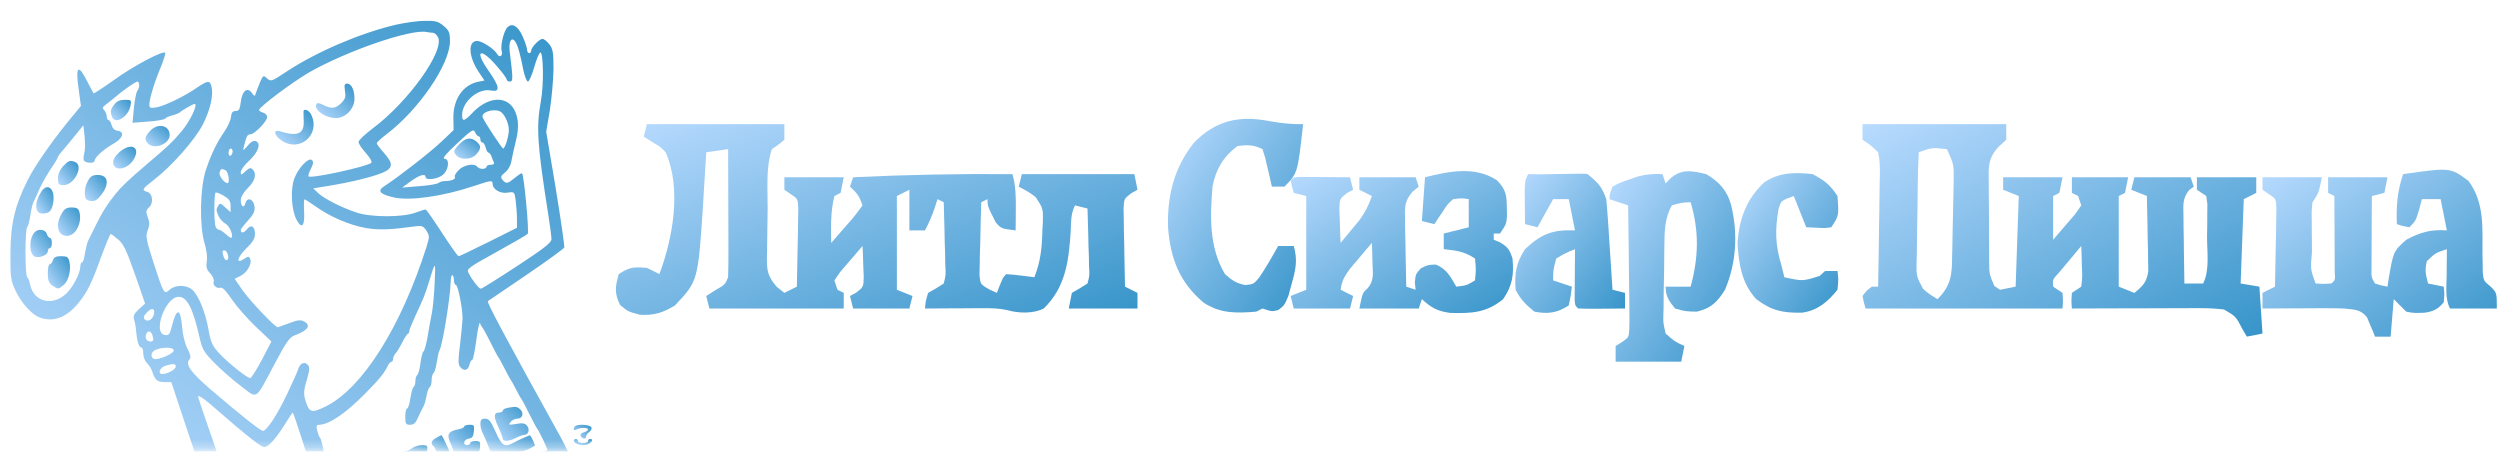 <?xml version="1.0" encoding="UTF-8"?> <svg xmlns="http://www.w3.org/2000/svg" width="310" height="56" viewBox="0 0 310 56" fill="none"><mask id="mask0_7364_37486" style="mask-type:luminance" maskUnits="userSpaceOnUse" x="0" y="0" width="310" height="56"><path d="M310 0.666H0V55.691H310V0.666Z" fill="white"></path></mask><g mask="url(#mask0_7364_37486)"><path d="M80.212 15.393C85.838 15.393 91.465 15.393 97.262 15.393C97.262 16.032 97.262 16.671 97.262 17.33C96.511 17.96 96.511 17.96 95.712 18.493C94.938 20.814 95.205 23.491 95.189 25.927C95.182 26.621 95.171 27.314 95.157 28.007C95.135 29.008 95.127 30.009 95.121 31.011C95.113 31.319 95.104 31.628 95.095 31.945C95.101 33.643 95.173 34.198 96.306 35.559C96.621 35.81 96.937 36.06 97.262 36.318C97.773 36.062 98.285 35.806 98.812 35.543C98.85 34.019 98.878 32.495 98.897 30.971C98.909 30.198 98.928 29.425 98.948 28.652C98.953 28.166 98.958 27.68 98.963 27.18C98.971 26.731 98.98 26.283 98.988 25.82C98.933 24.646 98.933 24.646 98.027 24.053C97.775 23.88 97.522 23.708 97.262 23.53C97.262 23.019 97.262 22.507 97.262 21.98C99.691 21.98 102.121 21.98 104.624 21.98C104.432 22.939 104.432 22.939 104.237 23.918C103.981 24.046 103.725 24.173 103.462 24.305C102.981 26.227 103.035 28.151 103.074 30.118C103.733 29.371 104.386 28.62 105.036 27.865C105.224 27.653 105.412 27.441 105.606 27.223C106.085 26.663 106.52 26.067 106.949 25.468C106.562 24.308 106.27 23.938 105.399 23.143C105.591 22.567 105.591 22.567 105.787 21.98C112.378 21.659 118.95 21.54 125.549 21.593C125.959 23.073 125.975 24.413 125.961 25.952C125.958 26.442 125.954 26.931 125.95 27.435C125.944 27.996 125.944 27.996 125.937 28.568C124.149 28.351 124.149 28.351 123.471 27.576C122.449 25.554 122.449 25.554 122.449 24.693C122.193 24.82 121.938 24.948 121.674 25.08C121.618 26.735 121.584 28.389 121.553 30.045C121.537 30.516 121.521 30.986 121.504 31.471C121.498 31.922 121.492 32.373 121.485 32.838C121.475 33.254 121.465 33.67 121.454 34.098C121.571 35.247 121.571 35.247 122.655 35.881C122.971 36.025 123.287 36.169 123.612 36.318C123.791 35.85 123.791 35.85 123.975 35.373C124.387 34.38 124.387 34.38 124.774 33.993C125.365 34.027 125.955 34.088 126.542 34.162C126.862 34.202 127.182 34.241 127.513 34.282C127.76 34.314 128.007 34.347 128.262 34.38C129.044 32.407 129.215 30.638 129.255 28.543C129.284 28.084 129.284 28.084 129.313 27.616C129.354 25.855 129.354 25.855 128.417 24.432C127.592 23.821 127.592 23.821 126.324 23.143C126.452 22.631 126.58 22.12 126.712 21.593C131.315 21.593 135.919 21.593 140.662 21.593C140.79 22.232 140.917 22.871 141.049 23.53C140.797 23.671 140.544 23.811 140.284 23.956C139.388 24.646 139.388 24.646 139.323 25.82C139.331 26.269 139.34 26.718 139.348 27.18C139.353 27.665 139.358 28.151 139.363 28.652C139.376 29.159 139.389 29.667 139.402 30.19C139.41 30.708 139.417 31.225 139.424 31.742C139.442 33.01 139.467 34.276 139.499 35.543C140.011 35.798 140.522 36.054 141.049 36.318C141.049 36.957 141.049 37.596 141.049 38.255C138.236 38.255 135.423 38.255 132.524 38.255C132.652 37.616 132.78 36.976 132.912 36.318C133.236 36.13 133.559 35.943 133.893 35.749C134.209 35.553 134.524 35.357 134.849 35.155C135.116 34.148 135.116 34.148 135.039 33.007C135.032 32.591 135.026 32.175 135.02 31.747C134.995 31.096 134.995 31.096 134.97 30.432C134.962 29.994 134.953 29.556 134.944 29.104C134.921 28.021 134.889 26.938 134.849 25.855C134.338 25.727 133.826 25.599 133.299 25.468C132.756 26.553 132.822 27.526 132.766 28.737C132.518 32.401 132.136 35.613 129.424 38.255C128.09 38.922 126.296 38.854 124.861 38.448C123.824 38.216 122.876 38.212 121.814 38.217C121.399 38.218 120.984 38.22 120.557 38.221C120.126 38.224 119.696 38.227 119.252 38.231C118.816 38.233 118.379 38.234 117.929 38.236C116.853 38.241 115.776 38.247 114.699 38.255C114.772 37.359 114.772 37.359 115.087 36.318C115.411 36.134 115.734 35.95 116.068 35.76C116.384 35.56 116.699 35.361 117.024 35.155C117.292 34.072 117.292 34.072 117.214 32.838C117.207 32.387 117.201 31.936 117.195 31.471C117.178 31.001 117.162 30.53 117.145 30.045C117.137 29.57 117.128 29.094 117.119 28.605C117.096 27.429 117.064 26.255 117.024 25.08C116.768 24.952 116.513 24.824 116.249 24.693C116.137 25.044 116.026 25.396 115.91 25.758C115.565 26.755 115.197 27.643 114.699 28.568C114.06 28.568 113.42 28.568 112.762 28.568C112.762 26.905 112.762 25.243 112.762 23.53C112.25 23.786 111.739 24.042 111.212 24.305C111.212 28.141 111.212 31.978 111.212 35.93C111.851 36.186 112.49 36.442 113.149 36.705C113.021 37.217 112.893 37.728 112.762 38.255C110.46 38.255 108.158 38.255 105.787 38.255C105.595 37.488 105.595 37.488 105.399 36.705C105.653 36.567 105.907 36.428 106.168 36.286C107.075 35.58 107.075 35.58 107.101 34.327C107.082 33.873 107.065 33.419 107.046 32.951C107.032 32.494 107.018 32.037 107.004 31.566C106.986 31.216 106.968 30.866 106.949 30.505C106.355 31.187 105.767 31.874 105.181 32.564C104.853 32.946 104.525 33.328 104.187 33.722C103.948 34.067 103.708 34.412 103.462 34.768C103.59 35.151 103.717 35.535 103.849 35.93C104.105 36.058 104.361 36.186 104.624 36.318C104.624 36.957 104.624 37.596 104.624 38.255C99.126 38.255 93.627 38.255 87.962 38.255C87.834 37.744 87.706 37.232 87.574 36.705C88.138 36.345 88.138 36.345 88.713 35.978C89.91 35.288 89.91 35.288 90.287 34.38C90.32 33.193 90.332 32.016 90.325 30.829C90.324 30.477 90.323 30.126 90.323 29.764C90.321 28.638 90.316 27.513 90.311 26.388C90.309 25.626 90.307 24.864 90.306 24.102C90.301 22.232 90.295 20.363 90.287 18.493C89.392 18.62 88.496 18.748 87.574 18.88C87.557 19.182 87.539 19.485 87.522 19.796C87.439 21.195 87.349 22.592 87.26 23.99C87.232 24.465 87.205 24.941 87.177 25.43C86.556 34.84 86.556 34.84 83.699 37.868C82.229 38.783 81.073 39.129 79.364 39.03C77.887 38.643 77.887 38.643 76.894 37.819C76.162 36.356 76.284 35.549 76.724 33.993C78.076 33.092 78.624 33.088 80.212 33.218C80.736 33.461 81.254 33.716 81.762 33.993C83.443 29.52 84.54 23.369 82.537 18.88C81.895 18.211 81.895 18.211 81.132 17.766C80.7 17.494 80.269 17.223 79.824 16.943C79.952 16.431 80.08 15.92 80.212 15.393Z" fill="url(#paint0_linear_7364_37486)"></path><path d="M230.951 15.393C236.833 15.393 242.716 15.393 248.776 15.393C248.776 16.032 248.776 16.671 248.776 17.33C248.461 17.617 248.146 17.903 247.822 18.199C246.441 19.7 246.57 20.835 246.608 22.806C246.608 23.145 246.608 23.484 246.608 23.832C246.61 24.546 246.617 25.259 246.629 25.972C246.645 27.065 246.645 28.157 246.642 29.25C246.646 29.944 246.651 30.638 246.657 31.331C246.657 31.659 246.657 31.985 246.657 32.322C246.66 33.983 246.66 33.983 247.309 35.468C247.537 35.621 247.766 35.773 248.001 35.93C248.96 35.738 248.96 35.738 249.939 35.543C250.067 31.834 250.194 28.126 250.326 24.305C249.367 23.922 249.367 23.922 248.389 23.53C248.389 23.019 248.389 22.507 248.389 21.98C250.818 21.98 253.248 21.98 255.751 21.98C255.559 22.939 255.559 22.939 255.364 23.918C254.98 24.109 254.98 24.109 254.589 24.305C254.589 26.095 254.589 27.886 254.589 29.73C255.183 29.048 255.771 28.361 256.356 27.672C256.685 27.289 257.013 26.907 257.351 26.514C257.71 25.996 257.71 25.996 258.076 25.468C257.884 24.892 257.884 24.892 257.689 24.305C257.433 24.177 257.177 24.049 256.914 23.918C256.914 23.278 256.914 22.639 256.914 21.98C259.215 21.98 261.517 21.98 263.889 21.98C263.697 22.939 263.697 22.939 263.501 23.918C263.245 24.046 262.99 24.173 262.726 24.305C262.726 28.014 262.726 31.722 262.726 35.543C263.366 35.798 264.005 36.054 264.664 36.318C265.728 35.452 266.176 35.01 266.39 33.631C266.378 32.986 266.378 32.986 266.365 32.328C266.357 31.627 266.357 31.627 266.35 30.912C266.337 30.426 266.324 29.94 266.311 29.439C266.304 28.947 266.297 28.455 266.289 27.948C266.271 26.734 266.245 25.52 266.214 24.305C265.574 24.049 264.935 23.794 264.276 23.53C264.404 23.019 264.532 22.507 264.664 21.98C266.965 21.98 269.267 21.98 271.639 21.98C271.83 22.555 271.83 22.555 272.026 23.143C271.837 23.283 271.647 23.424 271.452 23.568C270.599 24.637 270.732 25.439 270.75 26.792C270.754 27.278 270.758 27.764 270.761 28.264C270.771 28.772 270.781 29.28 270.791 29.803C270.797 30.32 270.802 30.838 270.807 31.355C270.821 32.622 270.84 33.888 270.864 35.155C271.631 35.155 272.398 35.155 273.189 35.155C274.033 33.467 273.665 31.197 273.673 29.343C273.681 28.872 273.689 28.401 273.697 27.917C273.699 27.468 273.701 27.02 273.703 26.557C273.707 26.144 273.711 25.731 273.714 25.306C273.646 24.81 273.646 24.81 273.576 24.305C273.193 24.049 272.809 23.794 272.414 23.53C272.414 23.019 272.414 22.507 272.414 21.98C274.843 21.98 277.273 21.98 279.776 21.98C279.776 22.619 279.776 23.259 279.776 23.918C279.265 24.173 278.753 24.429 278.226 24.693C278.098 28.145 277.97 31.598 277.839 35.155C278.606 35.283 279.373 35.411 280.164 35.543C280.355 38.42 280.355 38.42 280.551 41.355C279.912 41.483 279.272 41.611 278.614 41.743C278.35 41.299 278.35 41.299 278.081 40.847C277.247 39.235 277.247 39.235 275.775 38.379C274.798 38.262 273.866 38.208 272.883 38.211C272.526 38.211 272.169 38.211 271.801 38.211C271.422 38.213 271.042 38.215 270.65 38.217C270.257 38.218 269.864 38.218 269.46 38.219C268.208 38.221 266.957 38.226 265.705 38.231C264.855 38.233 264.005 38.235 263.155 38.236C261.075 38.24 258.994 38.247 256.914 38.255C256.841 37.335 256.841 37.335 256.914 36.318C257.297 36.062 257.681 35.806 258.076 35.543C258.218 34.331 258.218 34.331 258.149 32.975C258.138 32.515 258.128 32.054 258.117 31.58C258.097 31.048 258.097 31.048 258.076 30.505C257.493 31.197 256.912 31.892 256.332 32.588C256.009 32.974 255.685 33.361 255.352 33.76C254.511 34.66 254.511 34.66 254.589 35.543C254.972 35.798 255.356 36.054 255.751 36.318C255.824 37.335 255.824 37.335 255.751 38.255C247.614 38.255 239.476 38.255 231.339 38.255C231.113 37.523 231.113 37.523 230.951 36.705C231.46 36.027 231.46 36.027 232.114 35.543C232.369 35.543 232.625 35.543 232.889 35.543C232.937 33.198 232.972 30.854 232.995 28.509C233.005 27.711 233.018 26.913 233.035 26.116C233.058 24.969 233.069 23.823 233.078 22.676C233.088 22.32 233.098 21.963 233.108 21.596C233.109 20.651 233.094 19.803 232.889 18.88C231.947 17.984 231.947 17.984 230.951 17.33C230.951 16.691 230.951 16.051 230.951 15.393ZM237.926 18.88C237.803 21.171 237.788 23.462 237.769 25.756C237.761 26.53 237.748 27.303 237.729 28.077C237.703 29.191 237.693 30.305 237.686 31.419C237.675 31.764 237.664 32.109 237.653 32.464C237.632 34.273 237.632 34.273 238.46 35.817C239.16 36.428 239.16 36.428 240.251 37.093C241.978 35.377 242.043 34.021 242.065 31.715C242.073 31.386 242.081 31.056 242.089 30.718C242.105 30.024 242.117 29.331 242.126 28.637C242.14 27.576 242.167 26.517 242.195 25.456C242.208 24.781 242.222 24.107 242.234 23.432C242.242 23.115 242.249 22.799 242.257 22.473C242.278 20.365 242.278 20.365 241.414 18.493C239.554 18.288 239.554 18.288 237.926 18.88Z" fill="url(#paint1_linear_7364_37486)"></path><path d="M306.1 22.441C308.118 25.193 307.809 28.309 307.825 31.577C307.834 31.964 307.843 32.351 307.852 32.749C307.856 33.099 307.859 33.45 307.862 33.811C307.983 34.835 307.983 34.835 308.85 35.548C309.611 36.318 309.611 36.318 309.611 38.256C307.693 38.256 305.775 38.256 303.799 38.256C303.158 36.973 303.372 35.547 303.387 34.139C303.389 33.828 303.391 33.517 303.392 33.197C303.397 32.429 303.404 31.661 303.411 30.893C301.993 31.369 301.993 31.369 300.941 32.371C300.64 33.423 300.796 34.113 301.086 35.156C301.726 35.284 302.365 35.411 303.024 35.543C303.121 36.439 303.121 36.439 303.024 37.481C302.337 38.311 301.795 38.589 300.735 38.767C299.875 38.816 299.214 38.852 298.374 38.643C297.862 38.132 297.351 37.62 296.824 37.093C296.696 38.628 296.568 40.162 296.436 41.743C295.797 41.743 295.158 41.743 294.499 41.743C294.371 41.414 294.371 41.414 294.242 41.079C294.119 40.795 293.996 40.51 293.869 40.217C293.752 39.934 293.635 39.651 293.515 39.359C292.686 38.311 291.929 38.41 290.624 38.256C289.814 38.226 289.003 38.214 288.193 38.218C287.746 38.219 287.299 38.22 286.838 38.222C286.147 38.227 286.147 38.227 285.441 38.231C284.736 38.234 284.736 38.234 284.017 38.237C282.861 38.241 281.705 38.248 280.549 38.256C280.549 37.616 280.549 36.977 280.549 36.318C281.06 36.062 281.572 35.807 282.099 35.543C282.137 34.019 282.165 32.496 282.184 30.971C282.196 30.198 282.215 29.425 282.235 28.652C282.24 28.166 282.245 27.681 282.25 27.18C282.258 26.732 282.267 26.283 282.275 25.821C282.22 24.647 282.22 24.647 281.315 24.053C281.062 23.881 280.809 23.709 280.549 23.531C280.549 23.019 280.549 22.508 280.549 21.981C282.978 21.981 285.408 21.981 287.911 21.981C287.524 23.918 287.524 23.918 286.749 25.081C286.636 26.126 286.636 26.126 286.66 27.3C286.66 27.947 286.66 27.947 286.662 28.608C286.667 29.058 286.671 29.509 286.676 29.973C286.676 30.427 286.677 30.88 286.677 31.347C286.49 33.392 286.49 33.392 287.136 35.156C288.105 35.22 288.105 35.22 289.074 35.156C289.576 34.741 289.576 34.741 289.506 33.764C289.502 33.109 289.502 33.109 289.499 32.442C289.498 31.971 289.497 31.5 289.495 31.015C289.492 30.519 289.489 30.024 289.485 29.513C289.483 28.767 289.483 28.767 289.48 28.006C289.476 26.773 289.469 25.539 289.461 24.306C289.206 24.178 288.95 24.05 288.686 23.918C288.686 23.279 288.686 22.64 288.686 21.981C291.116 21.981 293.546 21.981 296.049 21.981C295.921 22.62 295.793 23.259 295.661 23.918C295.15 24.046 294.638 24.174 294.111 24.306C294.1 25.969 294.093 27.632 294.087 29.295C294.082 30.006 294.082 30.006 294.077 30.731C294.076 31.183 294.075 31.635 294.073 32.101C294.071 32.519 294.069 32.937 294.067 33.368C294.042 34.374 294.042 34.374 294.499 35.156C295.284 35.408 295.284 35.408 296.049 35.543C296.087 35.286 296.125 35.029 296.164 34.764C296.775 31.157 296.775 31.157 298.374 29.731C300.116 28.795 301.438 28.424 303.411 28.568C303.156 27.29 302.9 26.011 302.636 24.693C301.869 24.693 301.102 24.693 300.311 24.693C300.144 25.341 300.144 25.341 299.972 26.001C299.536 27.406 299.536 27.406 298.761 28.181C297.938 28.035 297.938 28.035 297.211 27.793C297.12 25.554 297.262 23.719 297.986 21.593C303.839 20.757 303.839 20.757 306.1 22.441Z" fill="url(#paint2_linear_7364_37486)"></path><path d="M185.612 22.344C186.763 23.531 186.835 24.217 186.847 25.832C186.853 26.171 186.858 26.51 186.864 26.86C186.775 27.794 186.775 27.794 186 28.956C185.744 28.956 185.488 28.956 185.225 28.956C185.225 29.212 185.225 29.468 185.225 29.731C185.464 29.827 185.704 29.923 185.951 30.022C186.964 30.618 187.188 30.942 187.55 32.056C187.736 34.075 187.545 35.412 186.387 37.094C184.325 38.797 182.452 38.874 179.818 38.801C178.235 38.59 177.477 38.159 176.312 37.094C176.184 37.477 176.056 37.861 175.925 38.256C173.495 38.256 171.065 38.256 168.562 38.256C168.95 36.319 168.95 36.319 169.551 35.778C170.44 34.793 170.223 33.854 170.185 32.565C170.174 32.108 170.164 31.651 170.153 31.18C170.133 30.654 170.133 30.654 170.112 30.119C169.536 30.794 168.963 31.473 168.392 32.153C168.073 32.531 167.754 32.908 167.425 33.297C166.722 34.249 166.387 34.782 166.237 35.931C166.749 36.187 167.26 36.443 167.787 36.706C167.659 37.218 167.531 37.729 167.4 38.256C165.098 38.256 162.796 38.256 160.425 38.256C160.297 37.745 160.169 37.233 160.037 36.706C160.676 36.45 161.316 36.195 161.975 35.931C161.975 32.095 161.975 28.259 161.975 24.306C161.463 24.178 160.952 24.05 160.425 23.919C160.207 23.168 160.207 23.168 160.037 22.369C160.425 21.981 160.425 21.981 161.109 21.937C161.399 21.939 161.689 21.941 161.988 21.943C162.302 21.945 162.615 21.946 162.938 21.947C163.267 21.95 163.597 21.954 163.936 21.957C164.267 21.959 164.598 21.96 164.939 21.962C165.759 21.967 166.579 21.974 167.4 21.981C167.527 22.493 167.655 23.004 167.787 23.531C167.533 23.666 167.279 23.8 167.018 23.938C166.101 24.665 166.101 24.665 166.086 25.994C166.104 26.484 166.122 26.974 166.14 27.479C166.154 27.972 166.168 28.465 166.182 28.973C166.201 29.351 166.219 29.729 166.237 30.119C166.74 29.516 167.24 28.91 167.739 28.302C168.017 27.965 168.296 27.628 168.583 27.28C169.294 26.303 169.723 25.444 170.112 24.306C169.601 24.05 169.089 23.795 168.562 23.531C168.562 23.02 168.562 22.508 168.562 21.981C170.864 21.981 173.166 21.981 175.537 21.981C175.729 22.557 175.729 22.557 175.925 23.144C175.672 23.347 175.419 23.551 175.159 23.761C174.134 24.98 174.194 25.642 174.223 27.218C174.228 27.703 174.233 28.188 174.238 28.687C174.258 29.444 174.258 29.444 174.278 30.215C174.285 30.726 174.292 31.236 174.299 31.762C174.317 33.023 174.343 34.283 174.375 35.544C174.758 35.672 175.142 35.799 175.537 35.931C175.505 35.635 175.473 35.34 175.44 35.035C175.537 33.994 175.537 33.994 176.191 33.267C177.087 32.831 177.087 32.831 178.056 32.807C179.418 33.386 179.853 34.287 180.575 35.544C181.85 35.397 181.85 35.397 182.9 34.769C183.029 33.429 183.029 33.429 182.9 32.056C181.565 31.166 180.599 31.072 179.025 30.894C179.025 30.254 179.025 29.615 179.025 28.956C180.048 28.7 181.071 28.445 182.125 28.181C182.125 27.03 182.125 25.879 182.125 24.694C181.21 24.564 181.21 24.564 180.187 24.694C179.454 25.359 179.454 25.359 178.904 26.244C178.606 26.675 178.606 26.675 178.303 27.116C178.157 27.339 178.012 27.563 177.862 27.794C177.351 27.666 176.839 27.538 176.312 27.406C176.44 25.616 176.568 23.826 176.7 21.981C179.717 21.227 182.871 20.574 185.612 22.344Z" fill="url(#paint3_linear_7364_37486)"></path><path d="M211.575 21.593C213.178 22.533 214.189 23.657 214.675 25.468C215.514 28.993 215.31 32.592 213.9 35.93C212.955 37.443 212.167 38.235 210.413 38.643C209.008 38.619 209.008 38.619 207.7 38.255C206.955 37.319 206.538 36.75 206.538 35.543C207.561 35.543 208.584 35.543 209.638 35.543C210.624 31.896 210.713 28.71 209.638 25.08C208.496 25.12 208.496 25.12 207.313 25.468C206.385 27.083 206.401 28.776 206.38 30.592C206.376 30.895 206.371 31.198 206.367 31.51C206.359 32.149 206.354 32.788 206.352 33.426C206.344 34.403 206.32 35.379 206.295 36.355C206.29 36.977 206.286 37.599 206.283 38.221C206.274 38.512 206.264 38.803 206.254 39.102C206.237 40.036 206.237 40.036 206.538 41.355C207.654 42.348 207.654 42.348 208.863 42.905C208.735 43.545 208.607 44.184 208.475 44.843C205.79 44.843 203.104 44.843 200.338 44.843C200.338 44.203 200.338 43.564 200.338 42.905C200.59 42.749 200.843 42.593 201.103 42.433C201.948 41.832 201.948 41.832 202.026 41.015C202.067 40.03 202.061 39.055 202.039 38.069C202.037 37.709 202.034 37.35 202.032 36.98C202.024 35.83 202.004 34.682 201.984 33.533C201.977 32.754 201.97 31.975 201.963 31.196C201.946 29.287 201.919 27.377 201.888 25.468C201.12 25.212 200.353 24.956 199.562 24.693C199.629 23.972 199.629 23.972 199.95 23.143C200.852 22.652 200.852 22.652 201.984 22.271C202.354 22.141 202.724 22.011 203.105 21.877C204.174 21.603 205.053 21.537 206.15 21.593C206.278 21.976 206.406 22.36 206.538 22.755C206.705 22.572 206.873 22.388 207.046 22.198C208.465 20.885 209.809 21.174 211.575 21.593Z" fill="url(#paint4_linear_7364_37486)"></path><path d="M157.325 15.004C158.777 15.256 160.112 15.435 161.587 15.392C160.909 21.495 160.909 21.495 159.262 23.142C158.751 23.142 158.239 23.142 157.712 23.142C157.637 22.811 157.562 22.48 157.485 22.138C157.334 21.496 157.334 21.496 157.18 20.841C157.08 20.414 156.982 19.987 156.88 19.547C156.771 19.199 156.662 18.851 156.55 18.492C155.43 17.932 154.691 17.958 153.45 18.104C151.681 19.421 150.754 20.998 150.35 23.142C150.047 26.842 149.916 30.697 151.9 33.992C152.776 34.768 153.267 35.118 154.419 35.348C155.456 35.234 155.456 35.234 156.186 34.355C157.016 33.097 157.762 31.825 158.487 30.504C159.127 30.504 159.766 30.504 160.425 30.504C160.942 32.255 160.651 33.489 160.158 35.227C160.029 35.704 159.899 36.181 159.766 36.673C159.262 37.867 159.262 37.867 158.504 38.444C157.712 38.642 157.712 38.642 156.55 38.254C156.166 38.446 156.166 38.446 155.775 38.642C153.35 38.848 151.252 38.905 149.187 37.479C146.225 34.94 145.13 32.008 144.839 28.222C144.722 24.278 145.567 20.855 148.025 17.717C150.741 14.938 153.611 14.295 157.325 15.004Z" fill="url(#paint5_linear_7364_37486)"></path><path d="M196.851 21.592C198.106 22.586 198.67 23.175 199.176 24.692C199.26 25.548 199.327 26.405 199.383 27.264C199.417 27.767 199.451 28.27 199.485 28.789C199.519 29.32 199.554 29.852 199.587 30.383C199.623 30.919 199.659 31.455 199.694 31.991C199.781 33.304 199.867 34.617 199.951 35.929C200.462 36.057 200.974 36.185 201.501 36.317C201.501 36.956 201.501 37.596 201.501 38.254C200.54 38.265 199.58 38.273 198.619 38.279C198.345 38.282 198.071 38.285 197.789 38.288C197.088 38.292 196.388 38.275 195.688 38.254C195.301 37.867 195.301 37.867 195.257 37.182C195.259 36.892 195.261 36.602 195.263 36.303C195.264 35.99 195.266 35.676 195.267 35.353C195.27 35.024 195.273 34.694 195.276 34.355C195.278 34.024 195.28 33.693 195.282 33.352C195.286 32.532 195.293 31.712 195.301 30.892C194.131 31.371 194.131 31.371 192.976 32.054C192.596 33.447 192.596 33.447 192.588 34.767C193.356 35.023 194.123 35.278 194.913 35.542C194.792 36.656 194.792 36.656 194.526 37.867C193.104 38.815 191.916 38.967 190.263 38.642C189.221 37.799 188.537 37.126 187.938 35.929C187.782 33.898 187.992 32.612 189.101 30.892C191.161 28.99 192.492 28.459 195.301 28.567C195.045 27.288 194.789 26.009 194.526 24.692C193.886 24.692 193.247 24.692 192.588 24.692C191.949 25.843 191.31 26.994 190.651 28.179C190.139 28.052 189.628 27.924 189.101 27.792C189.09 26.904 189.083 26.016 189.076 25.128C189.072 24.633 189.067 24.139 189.063 23.629C189.101 22.367 189.101 22.367 189.488 21.592C189.912 21.6 190.335 21.608 190.772 21.616C196.566 21.518 196.566 21.518 196.851 21.592Z" fill="url(#paint6_linear_7364_37486)"></path><path d="M224.751 21.592C226.245 22.366 226.92 22.908 227.851 24.304C228.026 26.754 228.026 26.754 227.076 28.179C226.322 28.293 226.322 28.293 225.478 28.252C224.982 28.228 224.487 28.204 223.976 28.179C223.465 26.901 222.953 25.622 222.426 24.304C220.84 24.881 220.84 24.881 220.528 25.965C220.097 28.478 220.129 30.396 220.876 32.829C221.008 33.345 221.137 33.862 221.264 34.379C223.541 34.876 223.541 34.876 225.647 34.21C225.863 34.01 226.079 33.81 226.301 33.604C226.813 33.604 227.324 33.604 227.851 33.604C227.972 34.646 227.972 34.646 227.851 35.929C226.619 37.435 225.413 38.491 223.46 38.772C221.074 38.81 219.692 38.548 217.776 37.092C215.95 35.118 215.609 32.725 215.451 30.117C215.653 27.151 216.558 24.658 218.769 22.609C220.641 21.361 222.568 21.34 224.751 21.592Z" fill="url(#paint7_linear_7364_37486)"></path><path d="M49.118 3.061C44.761 4.069 39.271 6.411 35.569 8.854C33.681 10.113 33.58 10.138 33.127 9.735C32.673 9.307 32.623 9.332 32.27 10.138C32.069 10.616 31.842 11.221 31.742 11.498C31.59 12.001 31.59 12.001 31.213 11.498C30.659 10.742 30.004 11.296 29.853 12.656C29.752 13.563 29.626 13.764 29.223 13.764C28.846 13.764 28.695 13.966 28.644 14.495C28.594 14.923 28.241 15.703 27.863 16.257C26.856 17.718 26.201 19.078 25.521 21.093C24.791 23.309 24.715 28.068 25.37 30.184C25.622 30.989 25.723 31.871 25.647 32.4C25.521 33.105 25.622 33.432 26.075 33.911C26.378 34.238 26.579 34.691 26.503 34.893C26.327 35.346 26.881 35.85 27.36 35.674C27.586 35.598 28.09 36.127 28.72 37.084C29.274 37.915 30.608 39.451 31.691 40.484L33.656 42.347L32.472 44.614C31.817 45.848 31.162 46.88 31.037 46.88C30.634 46.88 28.216 44.941 27.158 43.783C26.327 42.876 26.126 42.448 25.849 40.836C25.446 38.67 24.64 36.656 23.834 35.925C23.129 35.296 21.719 35.296 21.039 35.925C20.334 36.555 20.308 36.48 19.024 32.526C18.117 29.705 18.042 29.302 18.319 28.547C18.571 27.917 18.571 27.565 18.319 26.935C18.067 26.23 18.092 26.079 18.495 25.701C19.075 25.147 18.923 23.963 18.243 23.787C17.538 23.586 17.639 23.409 19.024 22.352C21.24 20.664 24.212 17.315 25.169 15.401C26.101 13.538 26.478 11.8 26.227 10.742C26.025 9.936 25.773 9.962 24.464 10.843C22.877 11.951 20.409 13.135 19.402 13.311C18.646 13.437 18.52 13.386 18.52 12.958C18.52 12.278 19.2 10.037 19.956 8.274C20.283 7.443 20.535 6.688 20.485 6.562C20.359 6.159 16.481 8.199 14.038 9.987C12.728 10.918 11.645 11.624 11.595 11.573C11.57 11.548 11.242 10.918 10.865 10.188C9.706 7.846 9.329 8.148 9.757 11.095L10.034 13.135L9.253 14.092C6.961 16.786 4.367 20.438 3.461 22.276C1.824 25.525 1.295 27.791 1.295 31.518C1.27 34.389 1.346 34.792 1.925 36.051C2.605 37.512 3.914 38.973 4.871 39.35C6.584 40.005 8.246 39.401 9.757 37.537C10.865 36.152 11.368 35.12 12.602 31.695C13.156 30.209 13.66 29 13.736 29C13.811 29.025 14.214 29.327 14.667 29.705C15.322 30.259 15.7 31.09 16.733 34.011L17.992 37.638L17.211 38.343C16.607 38.922 16.481 39.199 16.632 39.653C16.733 39.955 16.858 40.609 16.884 41.113C16.984 42.297 17.236 43.103 17.538 43.103C17.664 43.103 17.765 43.43 17.765 43.858C17.765 44.261 17.966 44.79 18.243 45.042C18.495 45.294 18.797 45.772 18.898 46.125C19.2 47.107 19.528 47.384 20.409 47.384H21.24L22.953 52.546L24.69 57.709H26C27.612 57.709 27.612 58.087 25.773 52.823C25.119 50.909 24.564 49.273 24.564 49.222C24.564 48.895 25.295 49.398 27.234 51.111C30.583 54.032 32.371 55.442 32.774 55.442C33.278 55.442 34.235 54.359 35.318 52.622C35.821 51.816 36.249 51.161 36.3 51.161C36.35 51.161 36.854 52.647 37.433 54.435L38.491 57.709H39.599C40.505 57.709 40.682 57.633 40.682 57.205C40.682 56.928 40.581 56.702 40.455 56.702C40.329 56.702 40.178 56.223 40.077 55.644C39.977 55.065 39.8 54.46 39.7 54.309C39.574 54.183 39.422 53.755 39.322 53.352C39.196 52.798 39.246 52.672 39.599 52.672C40.808 52.647 42.847 51.262 45.215 48.87C47.028 47.056 47.632 46.276 48.06 45.419C48.186 45.117 48.413 44.865 48.539 44.865C48.64 44.865 48.74 44.714 48.74 44.513C48.74 44.311 48.891 43.984 49.068 43.808C49.219 43.632 49.596 43.027 49.873 42.473C50.151 41.919 50.453 41.441 50.579 41.39C50.679 41.34 50.755 41.189 50.755 41.038C50.755 40.886 51.108 40.03 51.536 39.099C52.593 36.832 52.669 36.605 53.122 35.17C54.004 32.274 54.029 32.274 53.903 34.918C53.852 36.303 53.701 38.066 53.55 38.822C53.399 39.577 53.147 40.962 52.996 41.894C52.82 42.851 52.593 43.606 52.493 43.606C52.417 43.606 52.241 44.236 52.14 44.991C52.065 45.747 51.863 46.427 51.737 46.502C51.611 46.603 51.51 46.931 51.51 47.258C51.51 47.585 51.41 47.913 51.284 47.988C51.158 48.089 50.982 48.718 50.881 49.398C50.78 50.104 50.604 50.658 50.478 50.658C50.352 50.658 50.251 51.111 50.251 51.665C50.251 52.546 50.327 52.672 50.856 52.672C51.309 52.672 51.561 52.446 51.863 51.715C52.09 51.212 52.392 50.607 52.518 50.381C52.644 50.154 52.82 49.55 52.895 49.046C52.996 48.542 53.172 48.064 53.298 47.988C53.424 47.913 53.525 47.535 53.525 47.132C53.525 46.729 53.626 46.351 53.752 46.276C53.878 46.2 54.054 45.596 54.155 44.941C54.255 44.261 54.407 43.606 54.482 43.48C54.86 42.901 55.842 36.882 55.892 34.868C55.892 33.911 56.27 33.86 56.295 34.843C56.295 35.069 56.396 35.296 56.547 35.346C56.799 35.422 57.353 38.192 57.353 39.451C57.353 39.854 57.202 41.315 57.051 42.675C56.799 44.614 56.799 45.193 57.051 45.495C57.529 46.074 58.033 45.948 58.209 45.243C58.285 44.891 58.461 44.614 58.562 44.614C58.663 44.614 58.889 43.506 59.065 42.146C59.242 40.811 59.443 39.879 59.519 40.081C59.594 40.282 59.72 40.509 59.796 40.584C59.871 40.66 60.35 41.491 60.828 42.473C61.307 43.43 61.76 44.286 61.836 44.362C61.911 44.437 62.239 45.042 62.591 45.747C62.944 46.427 63.271 47.056 63.347 47.132C63.422 47.208 63.699 47.711 63.976 48.265C64.253 48.819 64.53 49.323 64.606 49.398C64.681 49.474 65.135 50.305 65.613 51.287C66.091 52.244 66.545 53.1 66.62 53.176C66.797 53.352 67.879 55.593 67.879 55.795C67.879 55.87 67.653 55.946 67.376 55.946C67.099 55.946 66.872 56.047 66.872 56.173C66.872 56.299 66.419 56.475 65.865 56.576C65.311 56.676 64.858 56.853 64.858 56.979C64.858 57.105 64.631 57.205 64.379 57.205C64.102 57.205 63.8 57.331 63.724 57.457C63.624 57.608 64.48 57.709 66.091 57.709C68.711 57.709 70.65 57.23 70.65 56.576C70.65 56.399 70.121 55.316 69.491 54.158C62.641 41.793 60.325 37.462 60.501 37.336C60.627 37.26 62.792 35.774 65.286 34.087C67.804 32.375 69.919 30.838 69.97 30.687C70.02 30.511 69.542 27.237 68.912 23.359L67.728 16.333L68.182 13.664C68.408 12.203 68.61 9.911 68.635 8.576C68.635 6.486 68.559 6.058 68.106 5.479C67.829 5.126 67.451 4.824 67.275 4.824C66.872 4.824 65.865 5.882 65.865 6.285C65.865 6.461 65.764 6.587 65.613 6.587C65.487 6.587 65.361 6.411 65.361 6.184C65.361 5.983 65.135 5.252 64.832 4.572C64.253 3.238 63.523 2.784 62.918 3.389C62.465 3.842 62.012 5.731 62.213 6.335C62.39 6.914 61.936 7.217 61.659 6.713C61.307 6.083 59.77 5.076 59.166 5.076C58.008 5.076 58.083 6.99 59.317 8.854L60.073 9.987L59.292 10.138C57.378 10.541 56.169 12.329 56.22 14.696L56.245 16.131L54.709 17.592C53.298 18.927 49.445 21.924 47.657 23.082C46.751 23.661 47.078 24.064 48.766 24.467C50.755 24.946 54.86 24.366 58.713 23.082C60.879 22.352 61.08 22.326 61.08 22.78C61.08 23.485 62.037 24.039 62.944 23.888C63.775 23.762 63.8 23.762 63.951 24.895C64.026 25.525 64.102 26.532 64.102 27.137V28.245L60.576 30.007C58.637 30.964 56.975 31.77 56.874 31.77C56.749 31.77 55.842 30.461 54.809 28.874C53.777 27.288 52.87 25.978 52.77 25.978C52.669 25.978 52.09 26.154 51.485 26.381C49.899 26.96 45.995 26.96 44.207 26.356C42.369 25.751 40.203 24.643 39.448 23.938L38.843 23.359L40.833 23.032C43.603 22.578 46.146 21.949 47.431 21.42C48.766 20.841 48.791 20.287 47.607 18.952C47.129 18.423 46.726 17.894 46.726 17.768C46.726 17.642 47.28 17.139 47.909 16.66C51.913 13.638 55.792 7.972 55.792 5.126C55.792 4.018 55.691 3.792 55.011 3.212C54.356 2.658 54.004 2.558 52.694 2.583C51.838 2.583 50.226 2.81 49.118 3.061ZM53.701 4.069C53.878 4.069 54.13 4.295 54.306 4.598C55.187 6.26 50.629 12.656 46.172 15.955C45.24 16.66 44.459 17.391 44.459 17.617C44.459 17.819 44.862 18.423 45.366 18.977C45.869 19.531 46.172 20.085 46.046 20.186C45.542 20.664 38.541 22.175 38.264 21.873C38.188 21.798 38.315 21.369 38.541 20.941C38.843 20.362 38.894 20.06 38.692 19.859C38.289 19.456 37.005 20.79 36.501 22.125C35.998 23.435 36.123 25.978 36.753 27.212C37.408 28.471 37.811 28.068 37.71 26.255C37.66 25.424 37.685 24.719 37.76 24.719C37.836 24.719 38.466 25.122 39.145 25.6C40.883 26.86 43.351 27.917 45.341 28.27C46.927 28.547 48.362 28.496 51.284 28.093C52.316 27.942 52.467 27.993 52.87 28.597C53.273 29.252 53.273 29.353 52.895 30.587C49.722 40.559 44.963 48.114 40.38 50.406C38.617 51.262 38.34 51.186 37.861 49.625C37.635 48.819 37.66 48.391 38.037 47.132C38.39 45.948 38.415 45.571 38.188 45.268C37.786 44.79 37.232 45.017 37.005 45.697C36.929 45.999 36.3 47.384 35.645 48.769C34.411 51.388 33.076 53.428 32.598 53.428C32.296 53.428 29.727 51.388 26 48.19C23.608 46.125 22.927 45.142 23.507 44.563C23.708 44.362 23.633 43.984 23.255 43.254C22.927 42.624 22.651 41.516 22.575 40.458C22.373 38.116 21.87 38.167 21.291 40.534C21.064 41.441 20.913 41.617 20.46 41.541C18.873 41.315 20.51 36.807 22.147 36.807C23.204 36.807 23.91 38.217 24.715 41.718C25.068 43.304 25.244 43.632 26.529 44.941C27.309 45.747 28.795 47.056 29.828 47.837C32.019 49.499 31.565 49.776 34.059 45.117C35.469 42.448 35.897 41.818 36.526 41.592C38.214 40.962 38.617 40.333 37.685 39.854C37.282 39.627 36.879 39.678 35.846 40.081C35.116 40.358 34.461 40.584 34.436 40.584C34.109 40.584 30.885 37.185 30.079 36.001L29.097 34.566L29.777 34.238C30.608 33.835 31.263 32.752 31.037 32.148C30.86 31.745 30.81 31.745 30.231 32.123C29.173 32.828 29.425 31.871 30.608 30.738C31.339 30.033 31.616 29.554 31.616 29.025C31.616 28.043 31.137 27.766 30.608 28.446C30.206 28.924 29.853 28.95 29.853 28.496C29.853 28.421 30.256 27.892 30.734 27.363C31.439 26.608 31.616 26.205 31.565 25.625C31.465 24.694 30.659 24.366 30.432 25.197C30.256 25.877 29.853 25.625 29.853 24.82C29.853 24.442 30.206 23.837 30.734 23.309C31.641 22.427 31.868 21.546 31.314 20.992C31.087 20.765 30.885 20.816 30.432 21.244C29.903 21.722 29.853 21.747 29.853 21.344C29.853 21.093 30.306 20.463 30.86 19.959C31.994 18.927 32.422 17.768 31.742 17.517C31.439 17.391 31.112 17.567 30.709 18.07C30.13 18.725 30.105 18.75 30.231 18.222C30.558 16.887 30.659 16.66 31.037 16.66C31.54 16.66 33.127 15.049 33.127 14.52C33.127 14.293 32.9 14.041 32.623 13.966C32.346 13.89 32.119 13.739 32.119 13.638C32.119 13.286 36.149 10.264 38.239 9.03C42.822 6.386 50.906 3.565 52.895 3.968C53.172 4.018 53.525 4.069 53.701 4.069ZM64.253 5.983C64.429 6.511 64.706 7.67 64.858 8.526C65.034 9.408 65.311 10.113 65.462 10.113C65.613 10.113 65.966 9.307 66.243 8.325C66.52 7.343 66.872 6.537 66.998 6.511C67.376 6.436 67.451 10.49 67.074 12.505C66.469 15.804 66.62 17.945 68.005 26.734C68.207 28.043 68.383 29.378 68.383 29.655C68.383 30.083 67.451 30.813 64.102 33.004C61.76 34.54 59.745 35.8 59.619 35.8C59.393 35.8 58.562 34.767 58.108 33.86C57.831 33.357 58.008 33.206 61.533 31.267C63.573 30.133 65.336 29.126 65.437 29C65.638 28.824 64.984 21.722 64.732 21.495C64.681 21.445 64.278 21.672 63.85 22.049C62.918 22.805 62.767 22.83 62.314 22.301C62.037 21.974 62.087 21.823 62.641 21.369C63.044 21.042 63.347 20.463 63.422 19.934C63.498 19.456 63.749 18.373 63.951 17.542C64.455 15.653 64.278 14.142 63.447 13.135C62.339 11.85 60.274 12.203 58.587 13.991C57.554 15.074 57.303 15.124 57.303 14.243C57.303 12.606 59.317 10.893 60.879 11.221C62.062 11.447 61.987 10.793 60.602 8.803C58.663 6.058 59.645 5.806 61.861 8.501C62.415 9.131 62.843 9.76 62.843 9.886C62.843 10.012 63.019 10.113 63.221 10.113C63.624 10.113 63.624 9.81 63.221 6.537C62.969 4.673 63.724 4.27 64.253 5.983ZM17.261 10.566C17.261 10.818 17.161 11.12 17.035 11.246C16.909 11.397 16.707 12.329 16.607 13.361L16.43 15.225L18.395 15.074C19.477 14.998 20.434 14.822 20.51 14.696C20.585 14.57 20.988 14.394 21.416 14.293C21.82 14.192 22.222 14.016 22.298 13.941C22.449 13.739 23.96 12.883 24.136 12.883C24.59 12.883 23.557 15.049 22.55 16.232C21.416 17.592 20.938 18.045 18.269 20.312C15.927 22.301 15.02 23.183 14.29 24.089C13.282 25.349 12.653 26.356 11.973 27.741C11.52 28.648 11.066 29.579 10.94 29.831C10.814 30.058 10.638 30.788 10.537 31.392C10.462 32.022 10.286 32.526 10.185 32.526C10.059 32.526 9.958 32.752 9.958 33.054C9.958 33.86 9.052 35.598 8.246 36.379C6.533 38.016 4.191 37.462 3.738 35.296C3.662 34.868 3.486 34.465 3.385 34.389C3.083 34.213 3.083 28.32 3.385 28.144C3.486 28.068 3.662 27.413 3.763 26.708C3.864 26.003 4.04 25.248 4.166 25.021C4.292 24.769 4.619 24.089 4.896 23.435C5.173 22.805 5.803 21.697 6.281 20.967C6.785 20.236 7.188 19.556 7.188 19.456C7.188 19.38 7.44 19.027 7.767 18.675C8.069 18.322 8.775 17.466 9.329 16.786L10.336 15.527L10.487 16.912C10.563 17.668 10.563 18.574 10.462 18.927C10.361 19.279 10.336 19.707 10.386 19.859C10.512 20.236 11.721 20.312 11.721 19.959C11.721 19.531 12.829 18.524 13.988 17.869C15.247 17.189 15.524 16.333 14.567 16.207C14.189 16.157 13.937 15.88 13.836 15.502C13.761 15.175 13.585 14.898 13.459 14.898C13.333 14.898 13.232 14.696 13.232 14.444C13.232 14.192 13.081 13.84 12.93 13.664C12.653 13.412 12.703 13.286 13.106 12.983C13.383 12.782 13.862 12.379 14.189 12.127C15.121 11.296 16.808 10.113 17.06 10.113C17.161 10.113 17.261 10.314 17.261 10.566ZM61.962 13.789C62.49 14.016 63.095 15.2 63.095 16.106C63.095 16.937 62.616 18.423 62.39 18.423C62.239 18.398 60.073 15.124 59.846 14.545C59.619 13.966 61.03 13.437 61.962 13.789ZM59.368 16.912C59.468 16.912 59.569 17.088 59.569 17.29C59.569 17.491 59.67 17.668 59.821 17.668C59.947 17.668 60.123 17.945 60.224 18.297C60.299 18.65 60.476 18.927 60.576 18.927C60.677 18.927 60.828 19.128 60.929 19.355C61.005 19.607 61.156 19.959 61.231 20.11C61.332 20.312 61.181 20.438 60.853 20.438C60.551 20.438 60.325 20.538 60.325 20.69C60.325 20.816 60.098 20.941 59.846 20.941C59.569 20.941 59.267 20.816 59.191 20.69C58.889 20.211 57.554 20.413 56.9 21.067C56.547 21.42 56.32 21.798 56.396 21.924C56.572 22.201 55.968 22.452 55.187 22.452C54.885 22.452 54.532 22.553 54.381 22.679C54.255 22.805 53.198 23.006 52.014 23.082L49.873 23.258L50.931 22.478C52.014 21.697 52.77 21.47 52.77 21.949C52.77 22.427 54.356 22.201 54.961 21.647C55.666 20.992 55.766 19.682 55.112 19.682C54.809 19.657 55.364 19.002 56.673 17.794C58.511 16.081 58.713 15.955 58.914 16.409C59.04 16.686 59.242 16.912 59.368 16.912ZM28.846 18.776C28.846 18.977 28.745 19.229 28.594 19.305C28.468 19.38 28.342 19.229 28.342 18.952C28.342 18.65 28.468 18.423 28.594 18.423C28.745 18.423 28.846 18.574 28.846 18.776ZM27.939 21.093C28.317 21.244 28.543 22.704 28.216 22.704C27.788 22.704 27.083 21.722 27.234 21.369C27.41 20.891 27.41 20.891 27.939 21.093ZM28.594 25.55V26.305L27.939 25.726C27.41 25.197 27.259 25.172 27.083 25.474C26.78 25.953 26.78 26.079 27.108 26.809C27.259 27.162 27.662 27.565 27.964 27.741C28.468 28.018 28.971 29.201 28.695 29.479C28.644 29.554 28.342 29.353 28.015 29.05C27.687 28.748 27.309 28.496 27.158 28.496C27.007 28.496 26.806 28.32 26.73 28.093C26.529 27.59 26.529 24.089 26.73 23.888C26.806 23.812 27.259 23.989 27.738 24.266C28.418 24.669 28.594 24.92 28.594 25.55ZM28.291 31.72C28.392 32.349 27.964 32.475 27.738 31.871C27.511 31.241 27.561 30.964 27.914 31.065C28.065 31.141 28.241 31.418 28.291 31.72ZM19.1 38.922C18.949 39.627 18.319 39.98 17.941 39.602C17.765 39.426 17.815 39.174 18.143 38.822C18.772 38.116 19.226 38.167 19.1 38.922ZM18.873 41.491C19.1 42.12 19.049 42.347 18.672 42.347C18.193 42.347 17.941 41.919 18.117 41.466C18.294 40.962 18.672 40.987 18.873 41.491ZM21.542 43.455C21.542 43.883 19.452 44.739 19.049 44.488C18.596 44.211 18.747 43.606 19.352 43.355C20.258 43.002 21.542 43.052 21.542 43.455ZM21.794 45.445C21.794 45.822 20.762 46.377 20.132 46.377C19.503 46.377 19.83 45.545 20.535 45.344C21.517 45.067 21.794 45.092 21.794 45.445Z" fill="url(#paint8_linear_7364_37486)"></path><path d="M42.77 11.27C42.895 12 42.82 12.277 42.316 12.781C41.636 13.461 41.082 13.537 40.125 13.033C39.748 12.831 39.395 12.731 39.319 12.831C38.69 13.436 40.251 14.645 41.636 14.645C42.845 14.645 43.953 13.486 43.953 12.252C43.953 11.144 43.575 10.363 43.021 10.363C42.719 10.363 42.669 10.54 42.77 11.27Z" fill="url(#paint9_linear_7364_37486)"></path><path d="M37.635 13.813C37.635 13.94 37.635 14.493 37.66 15.073C37.711 16.609 36.88 16.961 34.714 16.282C33.858 16.005 33.958 16.76 34.865 17.39C37.106 18.976 39.751 16.76 38.617 14.267C38.365 13.688 37.685 13.385 37.635 13.813Z" fill="url(#paint10_linear_7364_37486)"></path><path d="M14.19 12.93C13.711 13.534 13.636 13.861 13.887 14.491C14.265 15.498 15.902 14.516 16.179 13.131C16.305 12.401 16.28 12.376 15.474 12.376C14.895 12.376 14.467 12.552 14.19 12.93Z" fill="url(#paint11_linear_7364_37486)"></path><path d="M18.571 16.279C17.916 17.01 17.891 17.312 18.369 17.816C19.15 18.596 21.039 17.841 21.039 16.758C21.039 15.499 19.503 15.197 18.571 16.279Z" fill="url(#paint12_linear_7364_37486)"></path><path d="M14.743 18.926C14.214 19.429 13.988 19.858 14.038 20.235C14.189 21.369 15.977 20.966 16.657 19.631C17.438 18.145 16.128 17.641 14.743 18.926Z" fill="url(#paint13_linear_7364_37486)"></path><path d="M7.817 20.613C7.414 21.066 7.188 21.595 7.188 22.124C7.188 22.854 7.263 22.955 7.893 22.955C9.227 22.955 10.436 20.512 9.303 20.084C8.673 19.832 8.497 19.908 7.817 20.613Z" fill="url(#paint14_linear_7364_37486)"></path><path d="M10.864 22.502C10.612 22.955 10.461 23.66 10.512 24.089C10.562 24.693 10.713 24.869 11.267 24.92C11.771 24.97 12.073 24.794 12.577 24.139C13.609 22.779 13.408 21.696 12.123 21.696C11.443 21.696 11.217 21.847 10.864 22.502Z" fill="url(#paint15_linear_7364_37486)"></path><path d="M5.124 23.761C4.218 25.146 4.293 26.48 5.25 26.48C6.132 26.48 6.459 26.128 6.61 25.02C6.837 23.383 5.88 22.602 5.124 23.761Z" fill="url(#paint16_linear_7364_37486)"></path><path d="M7.643 26.505C6.812 27.915 7.165 29.25 8.323 29.25C9.355 29.25 10.187 27.663 9.859 26.354C9.733 25.85 9.532 25.724 8.877 25.724C8.247 25.724 7.97 25.901 7.643 26.505Z" fill="url(#paint17_linear_7364_37486)"></path><path d="M4.266 28.825C3.536 29.681 3.611 31.62 4.392 31.847C5.021 31.998 5.928 31.595 5.928 31.142C5.928 30.94 6.054 30.764 6.18 30.764C6.331 30.764 6.432 30.487 6.432 30.134C6.432 29.782 6.331 29.505 6.205 29.505C6.079 29.505 5.878 29.278 5.802 29.001C5.626 28.422 4.694 28.321 4.266 28.825Z" fill="url(#paint18_linear_7364_37486)"></path><path d="M6.557 32.272C6.482 32.549 6.28 32.776 6.154 32.776C6.028 32.776 5.928 33.279 5.928 33.884C5.928 34.765 6.054 35.093 6.482 35.395C7.187 35.898 7.237 35.898 7.917 35.319C8.522 34.791 8.849 33.405 8.597 32.423C8.471 31.869 8.295 31.768 7.565 31.768C6.935 31.768 6.683 31.894 6.557 32.272Z" fill="url(#paint19_linear_7364_37486)"></path><path d="M56.973 17.867C56.193 18.673 56.167 18.824 56.646 19.328C57.225 19.882 58.535 19.781 59.089 19.101C59.668 18.396 59.693 18.094 59.114 17.59C58.434 16.961 57.729 17.061 56.973 17.867Z" fill="url(#paint20_linear_7364_37486)"></path><path d="M62.916 50.581C62.589 50.631 62.337 50.807 62.337 50.933C62.337 51.059 62.111 51.16 61.834 51.16C61.204 51.16 61.204 51.739 61.834 53.049C62.111 53.603 62.312 54.207 62.337 54.358C62.337 54.786 63.068 54.761 63.949 54.308C64.327 54.106 64.83 53.93 65.007 53.93C65.535 53.93 65.737 53.225 65.334 52.772C65.107 52.495 64.78 52.419 63.999 52.57C63.068 52.721 63.017 52.696 63.319 52.318C63.496 52.092 63.873 51.915 64.15 51.915C64.78 51.915 65.007 51.261 64.528 50.782C64.125 50.404 63.949 50.379 62.916 50.581Z" fill="url(#paint21_linear_7364_37486)"></path><path d="M59.57 52.546C59.57 52.899 59.671 53.377 59.822 53.629C59.948 53.856 60.2 54.46 60.401 54.939C60.603 55.417 60.88 56.122 61.031 56.5C61.232 57.004 61.509 57.205 61.963 57.205C62.315 57.205 62.592 57.104 62.592 56.953C62.592 56.827 62.995 56.651 63.474 56.55C63.952 56.475 64.355 56.298 64.355 56.173C64.355 56.047 64.531 55.946 64.733 55.946C64.934 55.946 65.362 55.795 65.69 55.618C65.992 55.467 66.269 55.291 66.319 55.266C66.395 55.241 65.942 54.233 65.74 53.982C65.69 53.931 64.38 54.511 63.549 54.964C62.567 55.493 62.189 55.241 61.459 53.553C60.855 52.219 60.628 51.917 60.15 51.917C59.696 51.917 59.57 52.068 59.57 52.546Z" fill="url(#paint22_linear_7364_37486)"></path><path d="M57.552 52.898C57.552 53.024 57.149 53.2 56.645 53.276C55.562 53.502 55.361 53.93 55.89 55.038C56.116 55.517 56.293 56.071 56.293 56.272C56.293 56.852 56.998 57.33 57.376 57.003C57.527 56.852 58.081 56.65 58.559 56.524C59.315 56.323 59.441 56.172 59.516 55.492C59.592 54.787 59.516 54.686 58.962 54.686C58.61 54.686 58.307 54.787 58.307 54.938C58.307 55.064 58.131 55.19 57.93 55.19C57.325 55.19 57.502 54.484 58.131 54.384C58.559 54.333 58.71 54.107 58.761 53.477C58.836 52.747 58.786 52.671 58.207 52.671C57.854 52.671 57.552 52.772 57.552 52.898Z" fill="url(#paint23_linear_7364_37486)"></path><path d="M71.329 52.845C71.027 53.122 71.128 53.475 71.455 53.273C71.883 52.996 72.916 52.996 72.916 53.248C72.916 53.374 72.689 53.525 72.412 53.601C72.11 53.676 71.933 53.852 71.984 54.004C72.11 54.406 72.664 54.532 72.664 54.155C72.664 54.004 72.84 53.727 73.092 53.55C73.319 53.374 73.419 53.122 73.319 52.971C73.117 52.644 71.606 52.568 71.329 52.845Z" fill="url(#paint24_linear_7364_37486)"></path><path d="M54.107 54.283C53.502 54.56 53.351 55.039 53.754 55.316C53.88 55.391 54.082 55.819 54.157 56.247C54.258 56.701 54.484 57.204 54.686 57.381C55.064 57.783 56.298 57.809 56.298 57.431C56.298 57.129 54.837 53.905 54.736 53.956C54.686 53.981 54.409 54.107 54.107 54.283Z" fill="url(#paint25_linear_7364_37486)"></path><path d="M71.152 54.633C71.152 55.061 72.26 55.363 72.865 55.111C73.419 54.86 73.62 54.431 73.167 54.431C73.041 54.431 72.915 54.532 72.915 54.683C72.915 54.809 72.638 54.935 72.286 54.935C71.933 54.935 71.656 54.809 71.656 54.683C71.656 54.532 71.555 54.431 71.404 54.431C71.278 54.431 71.152 54.532 71.152 54.633Z" fill="url(#paint26_linear_7364_37486)"></path><path d="M51.107 55.566C50.855 55.768 50.427 55.944 50.2 55.944C49.672 55.944 49.646 56.146 49.999 57.052C50.2 57.606 50.402 57.707 51.183 57.707C51.888 57.707 52.039 57.632 51.762 57.455C51.334 57.178 51.636 56.8 52.391 56.649C52.719 56.599 52.92 56.347 52.971 55.869C53.046 55.264 52.971 55.189 52.341 55.189C51.938 55.189 51.384 55.365 51.107 55.566Z" fill="url(#paint27_linear_7364_37486)"></path></g><defs><linearGradient id="paint0_linear_7364_37486" x1="76.369" y1="15.393" x2="91.629" y2="57.12" gradientUnits="userSpaceOnUse"><stop stop-color="#B9DBFF"></stop><stop offset="1" stop-color="#3694C9"></stop></linearGradient><linearGradient id="paint1_linear_7364_37486" x1="230.951" y1="15.393" x2="252.786" y2="56.493" gradientUnits="userSpaceOnUse"><stop stop-color="#B9DBFF"></stop><stop offset="1" stop-color="#3694C9"></stop></linearGradient><linearGradient id="paint2_linear_7364_37486" x1="280.549" y1="21.045" x2="300.11" y2="48.51" gradientUnits="userSpaceOnUse"><stop stop-color="#B9DBFF"></stop><stop offset="1" stop-color="#3694C9"></stop></linearGradient><linearGradient id="paint3_linear_7364_37486" x1="160.037" y1="21.213" x2="176.008" y2="46.227" gradientUnits="userSpaceOnUse"><stop stop-color="#B9DBFF"></stop><stop offset="1" stop-color="#3694C9"></stop></linearGradient><linearGradient id="paint4_linear_7364_37486" x1="199.563" y1="21.24" x2="221.282" y2="35.603" gradientUnits="userSpaceOnUse"><stop stop-color="#B9DBFF"></stop><stop offset="1" stop-color="#3694C9"></stop></linearGradient><linearGradient id="paint5_linear_7364_37486" x1="144.828" y1="14.738" x2="167.368" y2="30.469" gradientUnits="userSpaceOnUse"><stop stop-color="#B9DBFF"></stop><stop offset="1" stop-color="#3694C9"></stop></linearGradient><linearGradient id="paint6_linear_7364_37486" x1="187.893" y1="21.539" x2="204.675" y2="34.772" gradientUnits="userSpaceOnUse"><stop stop-color="#B9DBFF"></stop><stop offset="1" stop-color="#3694C9"></stop></linearGradient><linearGradient id="paint7_linear_7364_37486" x1="215.451" y1="21.465" x2="231.879" y2="33.319" gradientUnits="userSpaceOnUse"><stop stop-color="#B9DBFF"></stop><stop offset="1" stop-color="#3694C9"></stop></linearGradient><linearGradient id="paint8_linear_7364_37486" x1="1.291" y1="57.715" x2="55.006" y2="-9.857" gradientUnits="userSpaceOnUse"><stop stop-color="#B9DBFF"></stop><stop offset="1" stop-color="#3694C9"></stop></linearGradient><linearGradient id="paint9_linear_7364_37486" x1="39.176" y1="14.645" x2="43.431" y2="9.896" gradientUnits="userSpaceOnUse"><stop stop-color="#B9DBFF"></stop><stop offset="1" stop-color="#3694C9"></stop></linearGradient><linearGradient id="paint10_linear_7364_37486" x1="34.125" y1="17.924" x2="38.416" y2="13.184" gradientUnits="userSpaceOnUse"><stop stop-color="#B9DBFF"></stop><stop offset="1" stop-color="#3694C9"></stop></linearGradient><linearGradient id="paint11_linear_7364_37486" x1="13.746" y1="14.904" x2="16.274" y2="12.415" gradientUnits="userSpaceOnUse"><stop stop-color="#B9DBFF"></stop><stop offset="1" stop-color="#3694C9"></stop></linearGradient><linearGradient id="paint12_linear_7364_37486" x1="18.041" y1="18.137" x2="20.524" y2="15.183" gradientUnits="userSpaceOnUse"><stop stop-color="#B9DBFF"></stop><stop offset="1" stop-color="#3694C9"></stop></linearGradient><linearGradient id="paint13_linear_7364_37486" x1="14.031" y1="20.896" x2="16.733" y2="18.041" gradientUnits="userSpaceOnUse"><stop stop-color="#B9DBFF"></stop><stop offset="1" stop-color="#3694C9"></stop></linearGradient><linearGradient id="paint14_linear_7364_37486" x1="7.188" y1="22.955" x2="10.153" y2="20.421" gradientUnits="userSpaceOnUse"><stop stop-color="#B9DBFF"></stop><stop offset="1" stop-color="#3694C9"></stop></linearGradient><linearGradient id="paint15_linear_7364_37486" x1="10.502" y1="24.928" x2="13.689" y2="22.231" gradientUnits="userSpaceOnUse"><stop stop-color="#B9DBFF"></stop><stop offset="1" stop-color="#3694C9"></stop></linearGradient><linearGradient id="paint16_linear_7364_37486" x1="4.486" y1="26.48" x2="7.494" y2="24.497" gradientUnits="userSpaceOnUse"><stop stop-color="#B9DBFF"></stop><stop offset="1" stop-color="#3694C9"></stop></linearGradient><linearGradient id="paint17_linear_7364_37486" x1="7.188" y1="29.25" x2="10.605" y2="26.59" gradientUnits="userSpaceOnUse"><stop stop-color="#B9DBFF"></stop><stop offset="1" stop-color="#3694C9"></stop></linearGradient><linearGradient id="paint18_linear_7364_37486" x1="3.76" y1="31.879" x2="7.048" y2="29.279" gradientUnits="userSpaceOnUse"><stop stop-color="#B9DBFF"></stop><stop offset="1" stop-color="#3694C9"></stop></linearGradient><linearGradient id="paint19_linear_7364_37486" x1="5.928" y1="35.764" x2="9.662" y2="33.189" gradientUnits="userSpaceOnUse"><stop stop-color="#B9DBFF"></stop><stop offset="1" stop-color="#3694C9"></stop></linearGradient><linearGradient id="paint20_linear_7364_37486" x1="56.328" y1="19.686" x2="58.758" y2="16.574" gradientUnits="userSpaceOnUse"><stop stop-color="#B9DBFF"></stop><stop offset="1" stop-color="#3694C9"></stop></linearGradient><linearGradient id="paint21_linear_7364_37486" x1="61.361" y1="54.664" x2="65.57" y2="50.478" gradientUnits="userSpaceOnUse"><stop stop-color="#B9DBFF"></stop><stop offset="1" stop-color="#3694C9"></stop></linearGradient><linearGradient id="paint22_linear_7364_37486" x1="59.57" y1="57.205" x2="64.704" y2="50.646" gradientUnits="userSpaceOnUse"><stop stop-color="#B9DBFF"></stop><stop offset="1" stop-color="#3694C9"></stop></linearGradient><linearGradient id="paint23_linear_7364_37486" x1="55.609" y1="57.109" x2="60.015" y2="53.207" gradientUnits="userSpaceOnUse"><stop stop-color="#B9DBFF"></stop><stop offset="1" stop-color="#3694C9"></stop></linearGradient><linearGradient id="paint24_linear_7364_37486" x1="71.148" y1="54.381" x2="72.799" y2="52.244" gradientUnits="userSpaceOnUse"><stop stop-color="#B9DBFF"></stop><stop offset="1" stop-color="#3694C9"></stop></linearGradient><linearGradient id="paint25_linear_7364_37486" x1="53.529" y1="57.699" x2="57.109" y2="55.052" gradientUnits="userSpaceOnUse"><stop stop-color="#B9DBFF"></stop><stop offset="1" stop-color="#3694C9"></stop></linearGradient><linearGradient id="paint26_linear_7364_37486" x1="71.152" y1="55.203" x2="71.624" y2="53.82" gradientUnits="userSpaceOnUse"><stop stop-color="#B9DBFF"></stop><stop offset="1" stop-color="#3694C9"></stop></linearGradient><linearGradient id="paint27_linear_7364_37486" x1="49.764" y1="57.707" x2="52.206" y2="54.574" gradientUnits="userSpaceOnUse"><stop stop-color="#B9DBFF"></stop><stop offset="1" stop-color="#3694C9"></stop></linearGradient></defs></svg> 